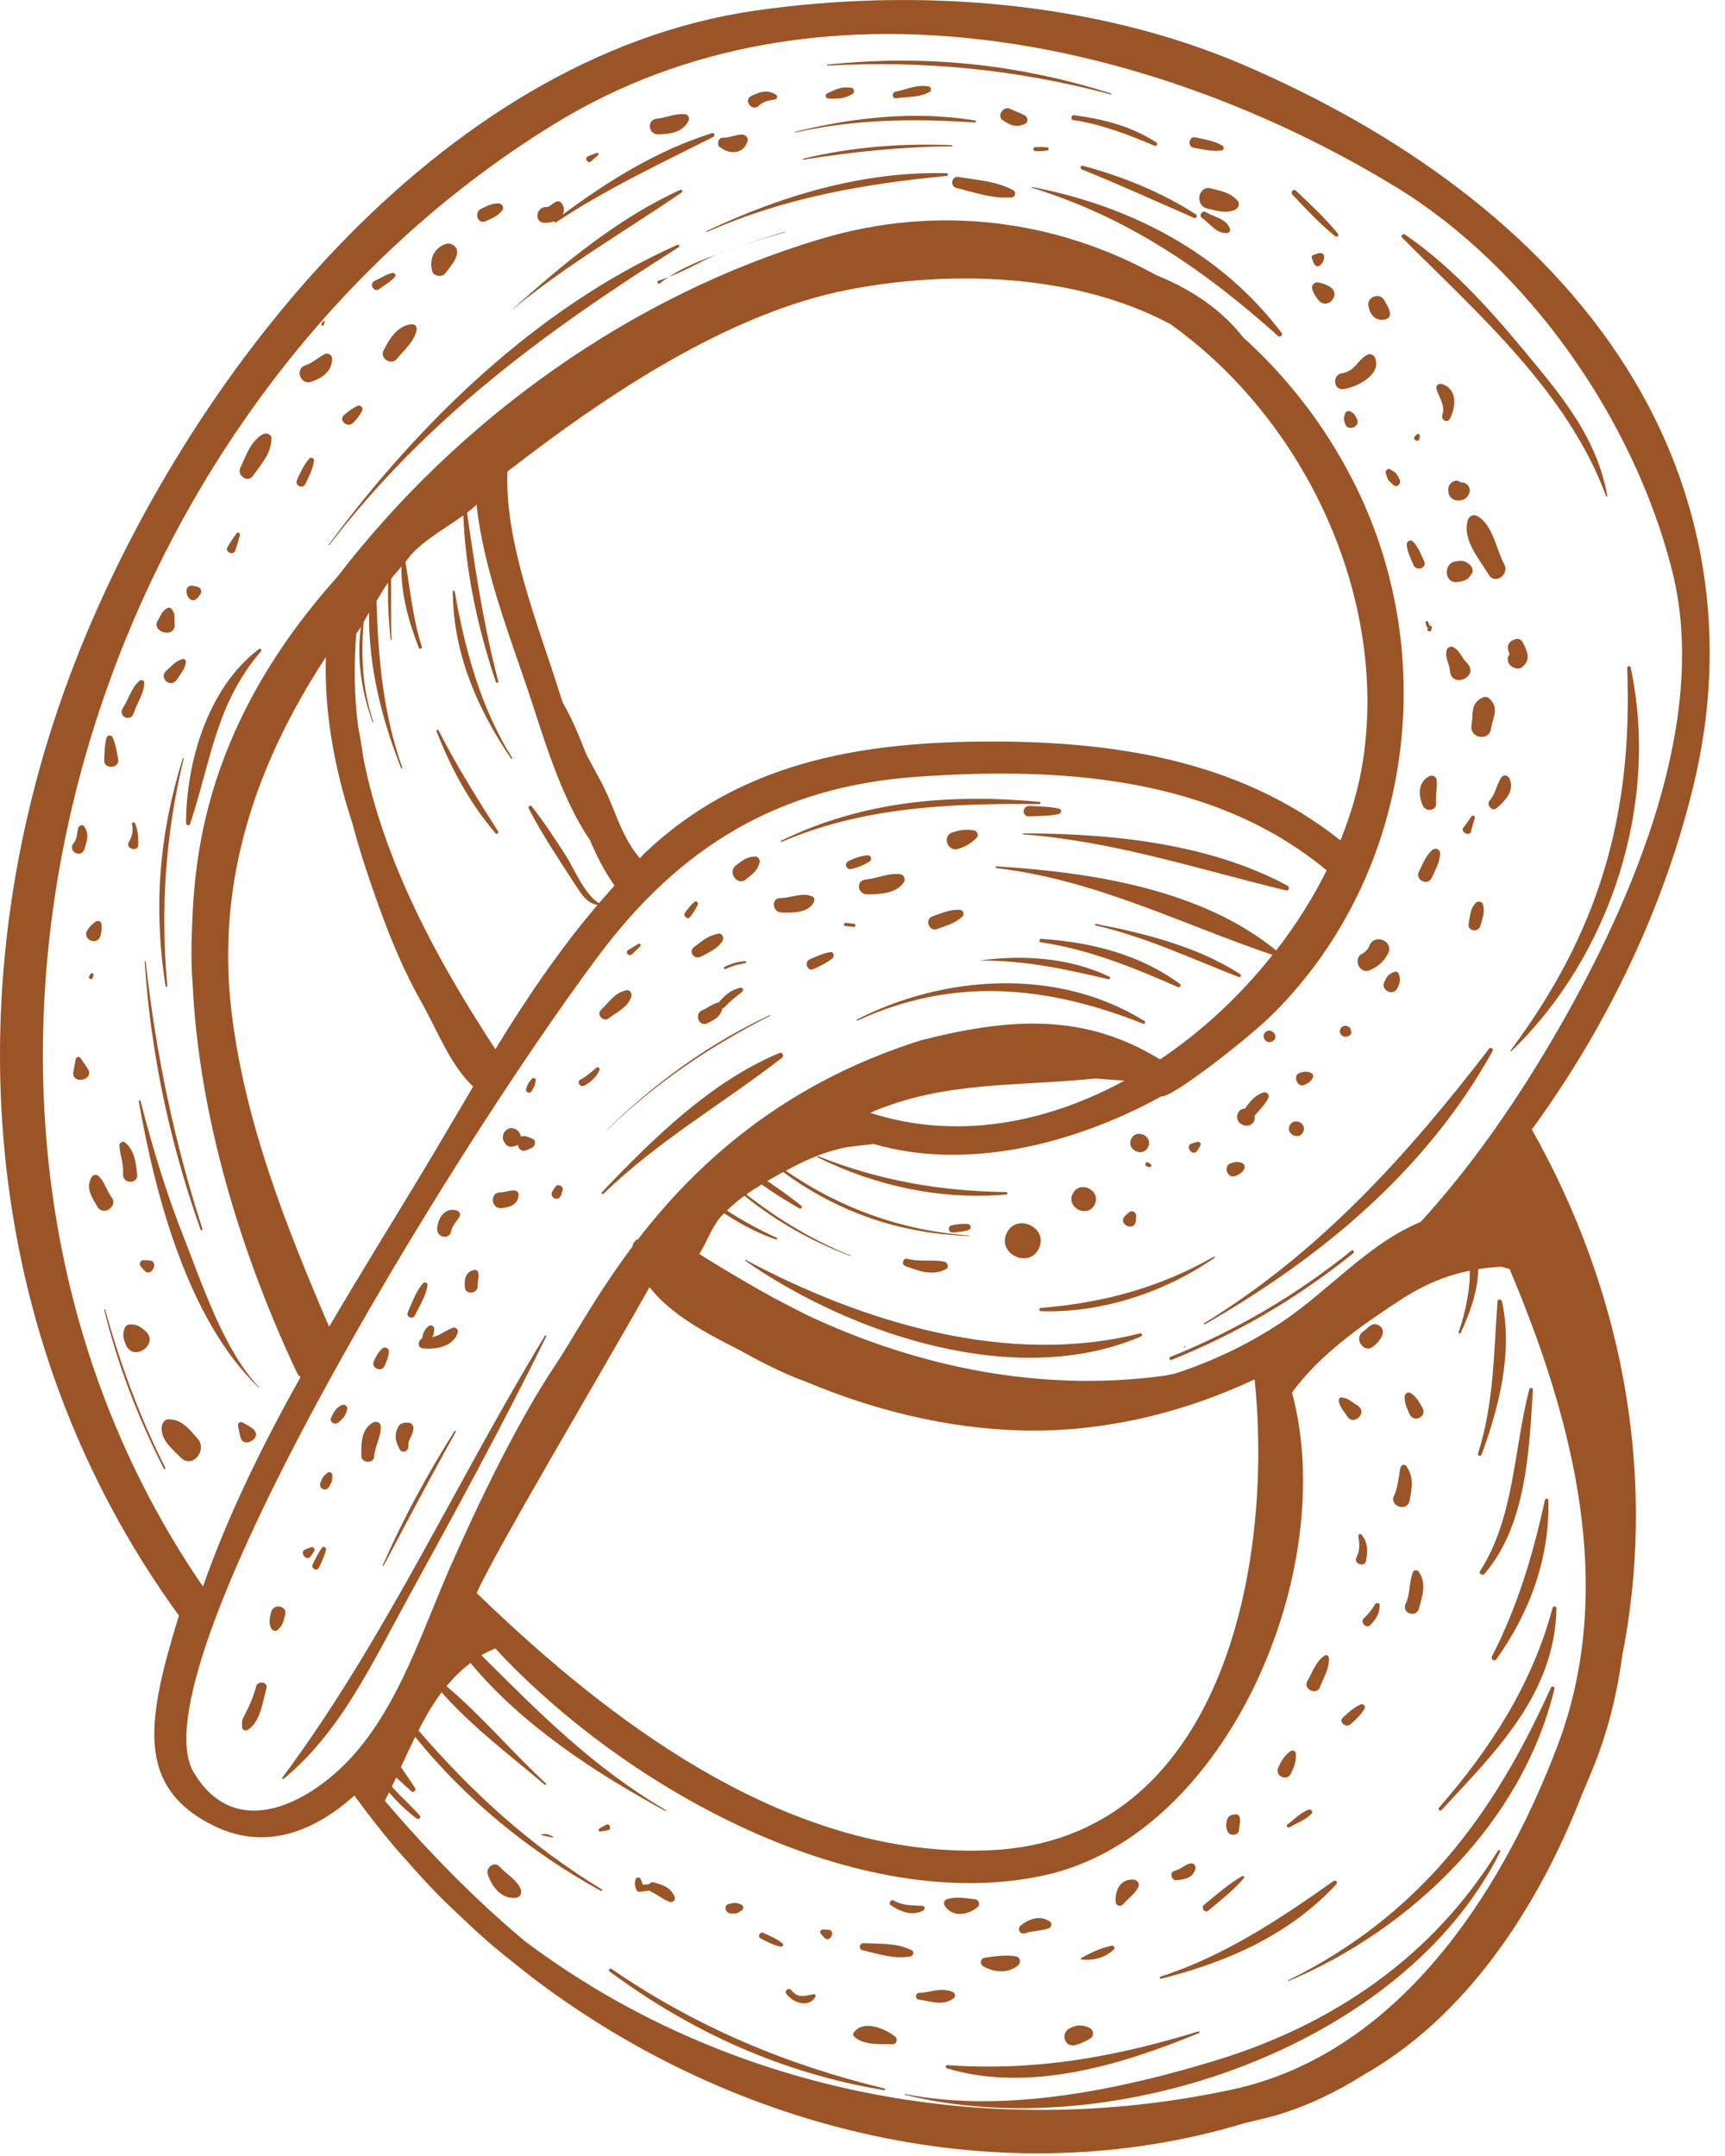 <?xml version="1.0" encoding="UTF-8"?> <svg xmlns="http://www.w3.org/2000/svg" width="64" height="80" viewBox="0 0 64 80" fill="none"> <path d="M31.803 37.824C31.777 37.838 31.791 37.881 31.818 37.868C35.38 36.224 38.856 36.572 42.41 37.985C42.478 38.012 42.517 37.922 42.458 37.885C39.261 35.893 35.063 36.166 31.803 37.824Z" fill="#9B5425"></path> <path d="M36.387 35.634C36.381 35.635 36.382 35.644 36.388 35.644C38.033 35.632 39.538 35.96 41.126 36.337C41.183 36.35 41.208 36.265 41.157 36.24C39.68 35.534 37.989 35.425 36.387 35.634Z" fill="#9B5425"></path> <path d="M16.797 21.953C16.82 24.244 17.696 26.282 18.966 28.154C18.983 28.179 19.02 28.154 19.004 28.128C17.834 26.257 17.247 24.104 16.871 21.947C16.863 21.9 16.797 21.905 16.797 21.953Z" fill="#9B5425"></path> <path d="M27.671 46.752C27.653 46.742 27.634 46.771 27.651 46.783C31.595 49.521 37.7 51.574 42.332 49.59C42.405 49.559 42.366 49.458 42.292 49.476C37.416 50.713 32.02 49.074 27.671 46.752Z" fill="#9B5425"></path> <path d="M45.041 46.629C42.999 47.788 40.947 48.337 38.616 48.533C38.536 48.54 38.551 48.651 38.626 48.653C40.881 48.725 43.222 47.948 45.067 46.667C45.092 46.649 45.066 46.614 45.041 46.629Z" fill="#9B5425"></path> <path d="M38.637 34.836C38.556 34.831 38.53 34.951 38.615 34.964C40.418 35.23 42.045 35.903 43.703 36.625C43.772 36.655 43.844 36.558 43.778 36.51C42.273 35.406 40.476 34.962 38.637 34.836Z" fill="#9B5425"></path> <path d="M40.653 34.282C40.618 34.275 40.608 34.328 40.643 34.336C42.522 34.772 44.177 35.562 45.958 36.252C46.031 36.28 46.073 36.184 46.009 36.143C44.442 35.131 42.468 34.629 40.653 34.282Z" fill="#9B5425"></path> <path d="M37.962 30.922C37.941 30.922 37.939 30.957 37.96 30.959C41.373 31.223 44.421 32.247 47.715 33.04C47.821 33.066 47.858 32.913 47.77 32.866C44.851 31.288 41.226 30.929 37.962 30.922Z" fill="#9B5425"></path> <path d="M20.22 49.561C16.92 54.984 14.27 60.864 10.475 65.961C10.455 65.988 10.488 66.033 10.518 66.008C12.626 64.279 13.8 61.73 15.091 59.38C16.872 56.136 18.635 52.904 20.27 49.585C20.286 49.552 20.238 49.531 20.22 49.561Z" fill="#9B5425"></path> <path d="M16.858 53.108C15.851 54.711 14.961 56.346 14.201 58.079C14.191 58.101 14.223 58.116 14.235 58.095C15.113 56.435 15.993 54.772 16.908 53.132C16.926 53.1 16.877 53.078 16.858 53.108Z" fill="#9B5425"></path> <path d="M28.921 39.071C26.376 40.128 24.2 42.273 22.328 44.242C22.291 44.281 22.353 44.333 22.391 44.296C24.431 42.316 26.791 40.972 29.013 39.25C29.1 39.183 29.034 39.024 28.921 39.071Z" fill="#9B5425"></path> <path d="M22.521 41.92C22.517 41.924 22.524 41.93 22.528 41.926C24.332 40.184 26.341 38.821 28.575 37.691C28.59 37.684 28.582 37.658 28.565 37.665C26.31 38.719 24.296 40.181 22.521 41.92Z" fill="#9B5425"></path> <path d="M55.574 68.672C53.175 72.581 49.489 75.112 45.138 76.444C41.6 77.527 37.272 78.439 33.578 77.7C33.561 77.697 33.556 77.724 33.574 77.728C41.247 79.631 52.035 75.973 55.658 68.712C55.685 68.657 55.604 68.623 55.574 68.672Z" fill="#9B5425"></path> <path d="M57.543 62.616C55.377 67.431 52.628 71.087 47.782 73.49C47.766 73.497 47.775 73.523 47.791 73.516C52.378 71.581 56.481 67.609 57.674 62.658C57.692 62.581 57.574 62.546 57.543 62.616Z" fill="#9B5425"></path> <path d="M57.6 59.668C56.852 62.489 55.294 64.893 53.388 67.077C53.332 67.14 53.429 67.223 53.486 67.162C55.508 64.976 57.689 62.846 57.746 59.674C57.748 59.585 57.62 59.593 57.6 59.668Z" fill="#9B5425"></path> <path d="M57.317 55.661C56.876 57.694 56.304 59.612 55.35 61.469C55.301 61.565 55.447 61.664 55.511 61.574C56.752 59.849 57.503 57.807 57.445 55.667C57.443 55.591 57.332 55.592 57.317 55.661Z" fill="#9B5425"></path> <path d="M56.737 51.555C56.161 53.775 56.184 56.329 54.912 58.296C54.852 58.39 55.004 58.482 55.074 58.401C56.622 56.604 56.735 53.848 56.873 51.579C56.879 51.491 56.76 51.468 56.737 51.555Z" fill="#9B5425"></path> <path d="M55.561 48.286C55.413 50.243 55.436 52.042 54.835 53.94C54.811 54.013 54.939 54.054 54.966 53.981C55.616 52.225 56.136 50.162 55.726 48.293C55.708 48.21 55.569 48.182 55.561 48.286Z" fill="#9B5425"></path> <path d="M43.932 49.958C43.919 49.985 43.961 50.005 43.974 49.978C43.987 49.951 43.945 49.931 43.932 49.958Z" fill="#9B5425"></path> <path d="M55.249 38.91C52.202 42.874 48.98 46.452 44.675 49.102C44.649 49.118 44.675 49.155 44.701 49.14C49.035 46.654 52.927 43.424 55.38 38.995C55.422 38.918 55.303 38.84 55.249 38.91Z" fill="#9B5425"></path> <path d="M16.195 27.131C16.739 28.52 17.41 29.773 18.379 30.914C18.428 30.972 18.521 30.912 18.478 30.846C17.704 29.627 16.925 28.393 16.273 27.103C16.25 27.057 16.175 27.08 16.195 27.131Z" fill="#9B5425"></path> <path d="M28.979 31.198C28.953 31.211 28.967 31.254 28.994 31.242C32.022 29.931 35.317 29.805 38.566 29.835C38.612 29.836 38.616 29.757 38.569 29.753C35.252 29.446 31.998 29.718 28.979 31.198Z" fill="#9B5425"></path> <path d="M26.222 8.571C26.201 8.582 26.213 8.616 26.235 8.606C29.082 7.339 32.045 6.823 35.125 6.528C35.192 6.522 35.18 6.428 35.116 6.426C32.026 6.349 28.986 7.258 26.222 8.571Z" fill="#9B5425"></path> <path d="M29.797 5.889C29.777 5.894 29.784 5.928 29.805 5.925C31.628 5.634 33.473 5.437 35.32 5.432C35.35 5.432 35.345 5.387 35.316 5.386C33.445 5.313 31.619 5.448 29.797 5.889Z" fill="#9B5425"></path> <path d="M29.509 4.889C29.492 4.893 29.502 4.919 29.518 4.915C31.746 4.416 33.902 4.396 36.17 4.544C36.217 4.547 36.231 4.479 36.183 4.471C33.965 4.106 31.678 4.349 29.509 4.889Z" fill="#9B5425"></path> <path d="M38.281 6.938C38.263 6.934 38.26 6.96 38.276 6.965C41.821 8.049 44.691 10.02 47.418 12.468C47.492 12.533 47.609 12.431 47.548 12.351C45.288 9.363 41.904 7.626 38.281 6.938Z" fill="#9B5425"></path> <path d="M40.17 6.151C40.095 6.131 40.056 6.253 40.128 6.282C41.538 6.85 42.91 7.478 44.302 8.086C44.392 8.125 44.443 8.002 44.365 7.952C43.101 7.135 41.621 6.535 40.17 6.151Z" fill="#9B5425"></path> <path d="M39.856 4.274C39.739 4.258 39.706 4.44 39.824 4.457C40.863 4.607 41.874 5.003 42.837 5.408C42.921 5.444 42.969 5.33 42.896 5.282C41.943 4.67 40.963 4.429 39.856 4.274Z" fill="#9B5425"></path> <path d="M5.149 40.863C5.755 44.325 6.962 48.963 9.596 51.485C9.604 51.493 9.616 51.479 9.608 51.471C8.302 50.101 7.507 47.659 6.818 45.913C6.165 44.262 5.655 42.567 5.212 40.849C5.203 40.814 5.142 40.827 5.149 40.863Z" fill="#9B5425"></path> <path d="M5.367 35.684C5.594 39.107 6.298 42.393 7.441 45.625C7.457 45.67 7.525 45.646 7.511 45.6C6.464 42.376 5.775 39.049 5.404 35.681C5.402 35.657 5.366 35.66 5.367 35.684Z" fill="#9B5425"></path> <path d="M6.779 28.147C5.904 30.938 5.685 33.704 6.144 36.591C6.15 36.632 6.212 36.627 6.208 36.585C5.946 33.761 6.141 30.909 6.815 28.153C6.821 28.13 6.786 28.125 6.779 28.147Z" fill="#9B5425"></path> <path d="M9.612 24.081C7.719 25.506 6.908 28.259 6.902 30.548C6.902 30.624 7.027 30.648 7.052 30.575C7.83 28.24 8.001 26.122 9.685 24.163C9.726 24.117 9.663 24.043 9.612 24.081Z" fill="#9B5425"></path> <path d="M22.691 73.059C22.629 73.015 22.55 73.103 22.613 73.15C25.664 75.413 29.049 76.933 32.802 77.558C32.844 77.564 32.854 77.504 32.813 77.494C29.154 76.611 25.796 75.195 22.691 73.059Z" fill="#9B5425"></path> <path d="M35.154 76.629C35.076 76.624 35.059 76.725 35.134 76.748C38.2 77.671 41.64 76.607 44.485 75.438C44.523 75.422 44.503 75.365 44.463 75.377C41.327 76.336 38.43 76.855 35.154 76.629Z" fill="#9B5425"></path> <path d="M49.48 69.795C47.475 71.212 45.413 72.586 43.055 73.344C43.003 73.36 43.032 73.435 43.083 73.422C45.537 72.8 47.832 71.803 49.584 69.911C49.645 69.846 49.552 69.744 49.48 69.795Z" fill="#9B5425"></path> <path d="M50.141 46.404C48.1 48.052 45.858 49.369 43.424 50.349C43.353 50.378 43.393 50.49 43.464 50.461C45.908 49.477 48.157 48.157 50.208 46.501C50.267 46.453 50.2 46.355 50.141 46.404Z" fill="#9B5425"></path> <path d="M60.372 24.787C60.583 30.256 59.325 34.586 56.043 38.98C56.029 38.999 56.055 39.021 56.072 39.005C59.767 35.447 61.578 29.794 60.501 24.775C60.484 24.696 60.369 24.701 60.372 24.787Z" fill="#9B5425"></path> <path d="M52.026 8.823C54.845 11.649 58.178 14.568 59.589 18.412C59.597 18.436 59.638 18.429 59.633 18.402C59.305 16.535 58.272 15.112 57.087 13.666C55.614 11.869 54.057 10.024 52.129 8.704C52.046 8.647 51.954 8.75 52.026 8.823Z" fill="#9B5425"></path> <path d="M25.136 9.082C19.926 11.408 15.551 15.673 12.194 20.21C12.184 20.224 12.204 20.242 12.215 20.228C15.827 15.526 20.224 12.304 25.182 9.172C25.23 9.142 25.189 9.059 25.136 9.082Z" fill="#9B5425"></path> <path d="M25.242 7.044C22.944 8.086 20.902 9.783 19.036 11.456C19.033 11.459 19.039 11.466 19.042 11.462C21.017 9.831 23.187 8.58 25.292 7.142C25.343 7.108 25.301 7.017 25.242 7.044Z" fill="#9B5425"></path> <path d="M26.412 4.942C24.386 5.578 22.567 6.707 20.873 7.969C20.938 7.855 20.945 7.712 20.846 7.547C20.791 7.457 20.677 7.457 20.595 7.5C20.512 7.544 20.376 7.69 20.278 7.682C19.904 7.654 19.793 8.229 20.176 8.266C20.305 8.279 20.445 8.255 20.57 8.207C20.558 8.24 20.583 8.279 20.62 8.255C22.475 7.02 24.478 6.083 26.462 5.081C26.545 5.039 26.505 4.912 26.412 4.942Z" fill="#9B5425"></path> <path d="M29.126 8.602C28.539 8.756 27.969 8.962 27.398 9.165C27.97 8.964 28.545 8.771 29.132 8.62C29.143 8.616 29.137 8.599 29.126 8.602Z" fill="#9B5425"></path> <path d="M26.964 9.301C26.931 9.313 26.893 9.327 26.859 9.339C27.035 9.271 27.219 9.227 27.396 9.164C27.254 9.214 27.105 9.247 26.964 9.301Z" fill="#9B5425"></path> <path d="M24.82 10.277C25.439 10.037 26.042 9.675 26.648 9.422C26.034 9.649 25.358 9.911 24.82 10.277Z" fill="#9B5425"></path> <path d="M24.494 10.509C24.59 10.422 24.71 10.35 24.822 10.273C24.691 10.325 24.561 10.378 24.429 10.414C24.345 10.438 24.414 10.582 24.494 10.509Z" fill="#9B5425"></path> <path d="M26.725 9.388C26.7 9.398 26.674 9.412 26.648 9.422C26.719 9.396 26.791 9.369 26.859 9.344C26.816 9.361 26.769 9.37 26.725 9.388Z" fill="#9B5425"></path> <path d="M30.365 42.908C30.337 42.897 30.318 42.937 30.345 42.95C32.51 44.018 34.924 44.533 37.338 44.324C37.398 44.318 37.388 44.233 37.329 44.232C34.889 44.199 32.641 43.812 30.365 42.908Z" fill="#9B5425"></path> <path d="M3.868 48.611C4.368 50.654 5.128 52.617 6.075 54.493C6.094 54.531 6.155 54.509 6.136 54.471C5.186 52.589 4.463 50.629 3.903 48.598C3.896 48.575 3.862 48.588 3.868 48.611Z" fill="#9B5425"></path> <path d="M30.7 2.399C30.676 2.402 30.679 2.437 30.703 2.436C34.254 2.231 37.782 2.583 41.217 3.505C41.241 3.512 41.246 3.476 41.224 3.469C37.765 2.373 34.307 2.015 30.7 2.399Z" fill="#9B5425"></path> <path d="M39.797 44.299C39.547 44.827 40.367 45.215 40.617 44.686C40.866 44.159 40.047 43.77 39.797 44.299Z" fill="#9B5425"></path> <path d="M41.898 44.975C41.855 45.013 41.812 45.051 41.769 45.089C41.398 45.416 42.128 45.761 42.145 45.266C42.147 45.209 42.149 45.152 42.151 45.095C42.155 44.979 41.985 44.899 41.898 44.975Z" fill="#9B5425"></path> <path d="M42.55 43.279C42.581 43.288 42.611 43.298 42.642 43.308C42.702 43.326 42.748 43.229 42.695 43.195C42.669 43.177 42.642 43.16 42.615 43.142C42.508 43.072 42.427 43.241 42.55 43.279Z" fill="#9B5425"></path> <path d="M44.423 42.371C44.355 42.389 44.288 42.409 44.221 42.428C43.93 42.511 44.259 42.982 44.439 42.669C44.472 42.612 44.505 42.554 44.538 42.497C44.581 42.422 44.493 42.351 44.423 42.371Z" fill="#9B5425"></path> <path d="M46.873 40.538C46.564 40.635 46.371 40.873 46.193 41.134C46.09 41.14 45.99 41.179 45.933 41.301C45.749 41.689 46.352 41.974 46.535 41.586C46.567 41.519 46.55 41.463 46.541 41.405C46.726 41.191 46.928 40.997 47.057 40.741C47.117 40.622 46.992 40.501 46.873 40.538Z" fill="#9B5425"></path> <path d="M41.969 42.263C41.779 42.667 42.406 42.964 42.597 42.56C42.788 42.156 42.16 41.858 41.969 42.263Z" fill="#9B5425"></path> <path d="M45.669 43.163C45.36 43.258 45.54 43.758 45.837 43.634C45.99 43.57 46.043 43.544 46.142 43.412C46.221 43.308 46.172 43.169 46.044 43.139C45.884 43.101 45.827 43.114 45.669 43.163Z" fill="#9B5425"></path> <path d="M47.849 41.764C47.696 42.087 48.198 42.325 48.351 42.001C48.504 41.678 48.002 41.44 47.849 41.764Z" fill="#9B5425"></path> <path d="M48.242 39.801C47.939 39.876 48.123 40.388 48.404 40.254C48.562 40.178 48.623 40.142 48.707 39.99C48.741 39.93 48.707 39.837 48.643 39.812C48.477 39.746 48.416 39.758 48.242 39.801Z" fill="#9B5425"></path> <path d="M49.732 38.178C49.641 38.369 49.865 38.548 50.038 38.439C50.052 38.43 50.066 38.422 50.08 38.413C50.116 38.39 50.139 38.341 50.134 38.299C50.132 38.282 50.13 38.266 50.127 38.249C50.102 38.048 49.822 37.987 49.732 38.178Z" fill="#9B5425"></path> <path d="M46.974 38.278C46.721 38.452 47.026 38.825 47.262 38.6C47.439 38.431 47.176 38.14 46.974 38.278Z" fill="#9B5425"></path> <path d="M37.349 45.758C36.985 46.528 38.182 47.095 38.546 46.323C38.91 45.553 37.714 44.987 37.349 45.758Z" fill="#9B5425"></path> <path d="M33.661 46.708C33.511 46.666 33.431 46.915 33.577 46.971C34.089 47.164 34.586 47.357 35.1 47.092C35.226 47.028 35.158 46.839 35.04 46.816C34.58 46.723 34.123 46.836 33.661 46.708Z" fill="#9B5425"></path> <path d="M35.321 45.462C35.152 45.489 35.169 45.74 35.344 45.729C35.564 45.715 35.735 45.706 35.942 45.637C36.043 45.602 36.036 45.434 35.923 45.422C35.707 45.4 35.538 45.428 35.321 45.462Z" fill="#9B5425"></path> <path d="M51.724 36.063C51.501 36.162 51.467 36.211 51.36 36.437C51.212 36.749 51.697 36.979 51.845 36.666C51.949 36.447 51.965 36.374 51.902 36.147C51.883 36.079 51.789 36.035 51.724 36.063Z" fill="#9B5425"></path> <path d="M50.822 35.055C50.766 35.215 50.662 35.332 50.509 35.406C50.19 35.608 50.46 36.16 50.814 36.003C51.137 35.86 51.337 35.691 51.5 35.375C51.72 34.945 51.042 34.626 50.822 35.055Z" fill="#9B5425"></path> <path d="M53.13 31.547C52.889 31.77 52.785 32.057 52.641 32.35C52.492 32.655 52.977 32.884 53.118 32.575C53.256 32.274 53.409 32.019 53.428 31.688C53.438 31.514 53.258 31.429 53.13 31.547Z" fill="#9B5425"></path> <path d="M54.589 30.292C54.531 30.377 54.359 30.641 54.315 30.683C54.119 30.869 54.57 31.084 54.589 30.813C54.594 30.752 54.689 30.451 54.718 30.352C54.738 30.284 54.629 30.232 54.589 30.292Z" fill="#9B5425"></path> <path d="M53.012 28.809C52.609 29.038 52.614 29.508 52.789 29.894C52.902 30.145 53.313 30.089 53.281 29.786C53.252 29.501 53.333 29.229 53.301 28.946C53.284 28.8 53.133 28.741 53.012 28.809Z" fill="#9B5425"></path> <path d="M55.024 25.874C54.54 26.094 54.671 26.464 54.595 26.926C54.52 27.39 55.24 27.518 55.316 27.052C55.389 26.6 55.639 26.272 55.252 25.916C55.196 25.865 55.095 25.842 55.024 25.874Z" fill="#9B5425"></path> <path d="M53.668 24.144C53.614 24.456 53.769 24.593 53.798 24.907C53.86 25.568 54.927 25.108 54.416 24.59C54.211 24.383 54.188 24.168 53.922 24.012C53.819 23.952 53.686 24.037 53.668 24.144Z" fill="#9B5425"></path> <path d="M53.013 23.264C53.031 23.25 53.053 23.234 53.041 23.207L52.985 23.079C52.959 23.019 52.871 23.05 52.889 23.113C52.902 23.158 52.914 23.203 52.927 23.248C52.938 23.284 52.971 23.289 52.999 23.281C52.991 23.291 52.983 23.301 52.975 23.311C52.898 23.406 53.079 23.493 53.104 23.372C53.111 23.341 53.117 23.31 53.123 23.279C53.134 23.23 53.066 23.198 53.035 23.237C53.028 23.246 53.02 23.255 53.013 23.264Z" fill="#9B5425"></path> <path d="M54.01 20.83C53.524 20.902 53.587 21.668 54.078 21.596C54.352 21.555 54.48 21.516 54.614 21.263C54.666 21.165 54.626 21.051 54.553 20.978C54.376 20.8 54.252 20.794 54.01 20.83Z" fill="#9B5425"></path> <path d="M54.455 19.311C54.245 20.029 54.892 20.752 55.234 21.324C55.466 21.713 56.018 21.317 55.807 20.932C55.505 20.38 55.409 19.537 54.85 19.17C54.688 19.064 54.511 19.122 54.455 19.311Z" fill="#9B5425"></path> <path d="M52.555 16.125C52.534 16.148 52.513 16.172 52.492 16.196C52.384 16.318 52.636 16.438 52.661 16.276C52.666 16.244 52.671 16.213 52.676 16.182C52.687 16.114 52.6 16.073 52.555 16.125Z" fill="#9B5425"></path> <path d="M53.297 14.441C53.398 14.759 53.627 15.048 53.513 15.399C53.452 15.585 53.705 15.72 53.797 15.533C54.017 15.09 54.081 14.443 53.506 14.252C53.383 14.211 53.255 14.306 53.297 14.441Z" fill="#9B5425"></path> <path d="M51.415 17.564C51.494 17.822 51.492 17.811 51.694 17.993C51.838 18.122 52.002 17.932 51.927 17.785C51.803 17.541 51.803 17.555 51.579 17.415C51.484 17.355 51.387 17.474 51.415 17.564Z" fill="#9B5425"></path> <path d="M50.75 13.156C50.359 13.34 50.286 13.778 49.793 13.848C49.417 13.902 49.468 14.497 49.845 14.439C50.343 14.362 51.265 13.912 51.017 13.281C50.978 13.184 50.855 13.107 50.75 13.156Z" fill="#9B5425"></path> <path d="M54.196 17.901C54.118 17.85 54.043 17.809 53.935 17.858C53.808 17.916 53.726 18.026 53.735 18.169L53.741 18.264C53.753 18.453 53.929 18.58 54.109 18.572C54.276 18.566 54.369 18.526 54.465 18.388C54.639 18.137 54.43 17.875 54.196 17.901Z" fill="#9B5425"></path> <path d="M48.904 10.48C48.762 10.451 48.636 10.603 48.688 10.738C48.761 10.927 48.779 10.96 48.906 11.123C49.245 11.556 49.805 10.895 49.324 10.633C49.142 10.535 49.102 10.521 48.904 10.48Z" fill="#9B5425"></path> <path d="M48.851 9.418C48.807 9.433 48.763 9.449 48.719 9.464C48.677 9.479 48.653 9.529 48.669 9.571C48.685 9.614 48.701 9.658 48.717 9.702C48.932 10.294 49.446 9.208 48.851 9.418Z" fill="#9B5425"></path> <path d="M44.923 6.99C44.455 6.867 44.315 7.628 44.793 7.738C45.161 7.822 45.458 7.929 45.816 7.786C45.933 7.739 46.018 7.569 45.922 7.458C45.646 7.14 45.326 7.096 44.923 6.99Z" fill="#9B5425"></path> <path d="M44.73 7.867C44.605 7.794 44.469 8 44.59 8.083C44.918 8.31 45.114 8.67 45.53 8.647C45.606 8.643 45.661 8.557 45.633 8.486C45.48 8.099 45.072 8.071 44.73 7.867Z" fill="#9B5425"></path> <path d="M26.647 34.644C26.273 34.715 26.062 34.906 25.754 35.139C25.526 35.313 25.756 35.626 26 35.498C26.315 35.333 26.587 35.223 26.796 34.934C26.876 34.823 26.812 34.612 26.647 34.644Z" fill="#9B5425"></path> <path d="M25.766 33.463C25.626 33.584 25.532 33.708 25.421 33.857C25.324 33.986 25.517 34.15 25.61 34.02C25.72 33.867 25.815 33.739 25.889 33.568C25.918 33.498 25.833 33.406 25.766 33.463Z" fill="#9B5425"></path> <path d="M28.947 33.325C28.598 33.328 28.654 33.852 28.994 33.861C29.41 33.87 30.013 33.886 30.205 33.449C30.235 33.382 30.209 33.295 30.139 33.264C29.763 33.098 29.351 33.322 28.947 33.325Z" fill="#9B5425"></path> <path d="M27.308 32.107C26.977 32.355 27.355 32.892 27.669 32.634C27.912 32.434 28.078 32.334 28.174 32.039C28.215 31.911 28.144 31.772 27.995 31.782C27.688 31.802 27.558 31.92 27.308 32.107Z" fill="#9B5425"></path> <path d="M30.804 35.33C30.532 35.372 30.301 35.486 30.049 35.594C29.816 35.694 29.959 36.069 30.18 35.96C30.429 35.837 30.675 35.738 30.885 35.557C30.97 35.484 30.94 35.309 30.804 35.33Z" fill="#9B5425"></path> <path d="M33.4 32.44C32.968 32.38 32.541 32.596 32.108 32.638C31.752 32.673 31.81 33.18 32.156 33.182C32.62 33.185 33.214 33.165 33.517 32.766C33.604 32.651 33.559 32.462 33.4 32.44Z" fill="#9B5425"></path> <path d="M32.185 31.735C31.919 31.763 31.731 31.831 31.486 31.947C31.302 32.034 31.395 32.292 31.592 32.243C31.855 32.177 32.044 32.11 32.267 31.963C32.371 31.894 32.309 31.722 32.185 31.735Z" fill="#9B5425"></path> <path d="M34.598 34.001C34.294 34.108 34.464 34.583 34.766 34.472C35.114 34.345 35.444 34.258 35.714 34.003C35.793 33.929 35.735 33.768 35.627 33.761C35.257 33.736 34.947 33.879 34.598 34.001Z" fill="#9B5425"></path> <path d="M35.335 30.887C34.938 31.017 35.157 31.626 35.554 31.498C35.835 31.406 36.029 31.295 36.234 31.085C36.325 30.993 36.256 30.833 36.137 30.813C35.841 30.762 35.619 30.795 35.335 30.887Z" fill="#9B5425"></path> <path d="M38.199 29.907C37.92 29.892 37.901 30.303 38.184 30.292C38.55 30.277 38.919 30.282 39.279 30.206C39.388 30.183 39.407 30.03 39.287 30.004C38.931 29.924 38.563 29.925 38.199 29.907Z" fill="#9B5425"></path> <path d="M23.244 36.745C22.808 36.83 22.608 37.177 22.295 37.477C22.121 37.644 22.387 37.939 22.576 37.791C22.895 37.544 23.281 37.389 23.419 36.995C23.457 36.884 23.389 36.717 23.244 36.745Z" fill="#9B5425"></path> <path d="M27.461 36.651C27.119 36.735 26.907 36.918 26.676 37.178C26.668 37.188 26.672 37.198 26.667 37.209C26.653 37.209 26.643 37.197 26.628 37.201C26.412 37.262 26.263 37.398 26.054 37.486C25.747 37.616 25.926 38.11 26.229 37.974C26.511 37.848 26.741 37.712 26.803 37.409C26.835 37.406 26.867 37.397 26.894 37.365C27.083 37.145 27.312 36.98 27.536 36.799C27.611 36.737 27.553 36.629 27.461 36.651Z" fill="#9B5425"></path> <path d="M23.684 35.023C23.558 35.1 23.432 35.176 23.305 35.252C23.18 35.328 23.33 35.522 23.446 35.409C23.55 35.308 23.654 35.207 23.757 35.106C23.804 35.06 23.735 34.993 23.684 35.023Z" fill="#9B5425"></path> <path d="M19.73 40.028C19.581 40.217 19.61 40.164 19.524 40.392C19.474 40.526 19.653 40.611 19.725 40.487C19.848 40.276 19.825 40.332 19.876 40.097C19.893 40.017 19.781 39.965 19.73 40.028Z" fill="#9B5425"></path> <path d="M22.132 39.617C21.938 39.778 21.756 39.943 21.531 40.061C21.38 40.14 21.533 40.373 21.683 40.282C21.939 40.129 22.119 39.983 22.241 39.709C22.269 39.647 22.192 39.568 22.132 39.617Z" fill="#9B5425"></path> <path d="M19.33 42.179C19.298 42.016 19.16 41.858 18.968 41.859C18.865 41.86 18.804 41.904 18.738 41.977C18.64 42.085 18.627 42.275 18.716 42.394L18.756 42.448C18.827 42.544 18.93 42.567 19.041 42.54C19.065 42.534 19.089 42.529 19.113 42.523C19.152 42.514 19.182 42.497 19.209 42.479C19.238 42.628 19.351 42.756 19.538 42.674C19.602 42.646 19.666 42.619 19.731 42.591C19.864 42.532 19.909 42.31 19.747 42.249C19.686 42.226 19.624 42.202 19.562 42.179C19.46 42.141 19.388 42.152 19.33 42.179Z" fill="#9B5425"></path> <path d="M18.542 44.247C18.171 44.25 18.214 44.856 18.593 44.828C18.933 44.803 19.232 44.687 19.243 44.317C19.245 44.252 19.176 44.182 19.114 44.176C18.905 44.152 18.753 44.245 18.542 44.247Z" fill="#9B5425"></path> <path d="M20.609 44.03C20.574 44.084 20.539 44.137 20.504 44.191C20.342 44.436 20.73 44.622 20.819 44.339C20.837 44.278 20.856 44.217 20.876 44.156C20.919 44.015 20.69 43.907 20.609 44.03Z" fill="#9B5425"></path> <path d="M15.693 47.618C15.425 47.928 15.298 48.32 15.131 48.692C15.056 48.861 15.308 48.98 15.39 48.815C15.571 48.45 15.794 48.102 15.863 47.699C15.879 47.604 15.756 47.546 15.693 47.618Z" fill="#9B5425"></path> <path d="M17.574 47.124C17.26 47.222 17.23 47.439 17.245 47.753C17.26 48.064 17.73 48.018 17.725 47.711C17.721 47.443 17.778 47.457 17.746 47.235C17.734 47.15 17.656 47.098 17.574 47.124Z" fill="#9B5425"></path> <path d="M16.22 45.59C16.196 45.921 16.68 46.023 16.74 45.681C16.776 45.476 16.952 45.315 17.051 45.138C17.105 45.04 17.027 44.933 16.932 44.91C16.494 44.798 16.248 45.198 16.22 45.59Z" fill="#9B5425"></path> <path d="M16.796 49.269C16.51 49.38 16.317 49.559 16.04 49.616C16.082 49.532 16.109 49.442 16.113 49.303C16.115 49.208 15.976 49.141 15.903 49.205C15.732 49.353 15.685 49.488 15.661 49.663C15.5 49.739 15.476 50.008 15.695 50.033C16.172 50.087 16.847 49.957 16.986 49.429C17.014 49.323 16.891 49.232 16.796 49.269Z" fill="#9B5425"></path> <path d="M15.093 52.79C14.956 52.782 14.828 52.829 14.766 52.959C14.616 53.273 14.677 53.489 14.832 53.786C14.915 53.947 15.172 53.836 15.152 53.671C15.121 53.4 15.358 53.239 15.335 52.961C15.329 52.887 15.262 52.8 15.182 52.795C15.152 52.793 15.123 52.791 15.093 52.79Z" fill="#9B5425"></path> <path d="M13.837 52.785C13.388 53.045 13.406 53.558 13.406 54.025C13.407 54.294 13.864 54.318 13.883 54.045C13.912 53.647 14.14 53.323 14.126 52.922C14.12 52.773 13.949 52.72 13.837 52.785Z" fill="#9B5425"></path> <path d="M14.195 50.028C14.028 50.175 13.97 50.3 13.871 50.503C13.748 50.755 14.148 50.944 14.264 50.689C14.358 50.484 14.418 50.356 14.426 50.137C14.43 50.031 14.274 49.957 14.195 50.028Z" fill="#9B5425"></path> <path d="M12.658 52.145C12.455 52.259 12.392 52.383 12.289 52.596C12.201 52.777 12.435 52.896 12.566 52.776C12.746 52.609 12.83 52.519 12.881 52.288C12.91 52.157 12.759 52.089 12.658 52.145Z" fill="#9B5425"></path> <path d="M12.15 54.646C11.979 54.798 11.969 54.801 11.888 55.024C11.811 55.237 12.09 55.369 12.206 55.174C12.328 54.97 12.324 54.961 12.332 54.732C12.334 54.649 12.213 54.592 12.15 54.646Z" fill="#9B5425"></path> <path d="M11.544 57.413L11.347 57.484C11.065 57.585 11.385 57.965 11.529 57.749C11.57 57.689 11.61 57.629 11.651 57.568C11.701 57.492 11.644 57.377 11.544 57.413Z" fill="#9B5425"></path> <path d="M11.945 57.429C11.8 57.631 11.706 57.83 11.599 58.056C11.528 58.207 11.762 58.318 11.834 58.167C11.941 57.94 12.034 57.742 12.098 57.501C12.12 57.419 11.995 57.36 11.945 57.429Z" fill="#9B5425"></path> <path d="M10.061 59.816C10.004 60.054 9.963 60.183 10.052 60.406C10.086 60.492 10.214 60.557 10.296 60.485C10.495 60.307 10.516 60.178 10.581 59.907C10.66 59.577 10.14 59.486 10.061 59.816Z" fill="#9B5425"></path> <path d="M9.502 62.581C9.406 62.942 9.276 63.251 9.106 63.581C8.978 63.831 8.966 63.823 8.982 64.096C8.988 64.198 9.104 64.239 9.184 64.191C9.659 63.909 9.746 63.147 9.885 62.647C9.952 62.407 9.566 62.339 9.502 62.581Z" fill="#9B5425"></path> <path d="M16.433 9.094C16.055 9.293 15.939 9.648 16.029 10.046C16.075 10.253 16.405 10.307 16.524 10.138C16.691 9.902 17.185 9.392 16.846 9.117C16.717 9.013 16.571 9.021 16.433 9.094Z" fill="#9B5425"></path> <path d="M18.491 7.547C18.229 7.55 18.089 7.632 17.85 7.747C17.57 7.883 17.726 8.342 18.016 8.209C18.277 8.089 18.446 8.03 18.628 7.814C18.724 7.7 18.628 7.545 18.491 7.547Z" fill="#9B5425"></path> <path d="M22.148 5.674C22.038 5.712 21.929 5.753 21.821 5.796C21.661 5.859 21.805 6.093 21.921 5.993C22.02 5.907 22.102 5.836 22.198 5.748C22.234 5.715 22.188 5.66 22.148 5.674Z" fill="#9B5425"></path> <path d="M24.366 4.404C23.989 4.443 24.045 4.992 24.417 4.985C24.863 4.978 25.337 4.911 25.549 4.477C25.595 4.384 25.535 4.254 25.427 4.241C25.059 4.199 24.731 4.367 24.366 4.404Z" fill="#9B5425"></path> <path d="M27.518 4.992C27.276 5.001 27.064 5.115 26.819 5.109C26.646 5.105 26.579 5.358 26.706 5.458C27.076 5.749 27.592 5.725 27.737 5.23C27.776 5.096 27.636 4.988 27.518 4.992Z" fill="#9B5425"></path> <path d="M27.855 3.574C27.581 3.716 27.901 4.172 28.161 3.916C28.318 3.76 28.539 3.726 28.747 3.69C28.844 3.674 28.864 3.556 28.78 3.506C28.451 3.312 28.172 3.409 27.855 3.574Z" fill="#9B5425"></path> <path d="M30.697 3.461C30.591 3.511 30.623 3.657 30.741 3.658C31.089 3.664 31.339 3.671 31.633 3.482C31.724 3.424 31.69 3.272 31.583 3.256C31.228 3.203 31.02 3.309 30.697 3.461Z" fill="#9B5425"></path> <path d="M33.233 3.399C33.077 3.428 33.094 3.674 33.255 3.648C33.695 3.577 34.098 3.632 34.494 3.407C34.581 3.358 34.54 3.222 34.45 3.206C34 3.128 33.678 3.315 33.233 3.399Z" fill="#9B5425"></path> <path d="M37.48 4.04C37.231 3.915 36.961 4.304 37.206 4.463C37.49 4.648 37.68 4.741 38.006 4.609C38.153 4.549 38.155 4.359 38.022 4.284C37.83 4.176 37.688 4.144 37.48 4.04Z" fill="#9B5425"></path> <path d="M38.405 5.46C38.309 5.464 38.324 5.608 38.418 5.608C38.566 5.615 38.713 5.606 38.858 5.58C38.918 5.572 38.928 5.475 38.863 5.469C38.61 5.449 38.66 5.45 38.405 5.46Z" fill="#9B5425"></path> <path d="M44.354 5.099C44.11 5.046 44.04 5.436 44.287 5.482C44.634 5.546 44.963 5.625 45.315 5.584C45.414 5.572 45.431 5.446 45.348 5.399C45.034 5.224 44.704 5.174 44.354 5.099Z" fill="#9B5425"></path> <path d="M47.95 7.221C48.458 7.76 48.964 8.299 49.538 8.768C49.597 8.815 49.693 8.739 49.641 8.675C49.166 8.096 48.623 7.586 48.078 7.074C47.985 6.987 47.867 7.132 47.95 7.221Z" fill="#9B5425"></path> <path d="M36.538 72.643C36.367 72.667 36.34 72.876 36.481 72.96C36.87 73.191 37.412 73.237 37.768 72.929C37.887 72.826 37.865 72.628 37.695 72.594C37.336 72.521 36.9 72.592 36.538 72.643Z" fill="#9B5425"></path> <path d="M37.872 71.442C37.725 71.556 37.838 71.8 38.023 71.737C38.314 71.637 38.621 71.653 38.908 71.552C39.003 71.519 39.051 71.364 38.955 71.3C38.585 71.059 38.205 71.187 37.872 71.442Z" fill="#9B5425"></path> <path d="M41.232 72.198C40.829 72.287 40.475 72.451 40.119 72.653C40.096 72.666 40.104 72.709 40.132 72.711C40.581 72.749 40.966 72.653 41.311 72.353C41.389 72.286 41.331 72.176 41.232 72.198Z" fill="#9B5425"></path> <path d="M41.394 70.58C41.403 70.712 41.577 70.764 41.662 70.666C41.86 70.438 42.093 70.293 42.232 70.019C42.306 69.875 42.178 69.747 42.04 69.743C41.557 69.726 41.364 70.15 41.394 70.58Z" fill="#9B5425"></path> <path d="M44.145 69.148C43.928 69.211 43.804 69.361 43.578 69.417C43.379 69.467 43.454 69.791 43.655 69.767C43.971 69.729 44.236 69.69 44.346 69.37C44.392 69.237 44.288 69.107 44.145 69.148Z" fill="#9B5425"></path> <path d="M46.081 69.617C45.569 69.914 45.134 70.302 44.676 70.677C44.543 70.786 44.696 71.009 44.828 70.898C45.288 70.51 45.757 70.149 46.149 69.692C46.188 69.646 46.13 69.588 46.081 69.617Z" fill="#9B5425"></path> <path d="M45.838 67.322C45.807 67.327 45.776 67.331 45.745 67.336C45.628 67.354 45.55 67.428 45.521 67.542C45.477 67.718 45.484 67.769 45.54 67.941C45.605 68.141 45.953 68.13 45.968 67.903C45.979 67.743 46.025 67.616 45.999 67.456C45.986 67.381 45.922 67.309 45.838 67.322Z" fill="#9B5425"></path> <path d="M48.552 67.147C48.224 67.277 48.056 67.484 47.77 67.696C47.702 67.746 47.772 67.844 47.843 67.803C48.144 67.628 48.413 67.547 48.659 67.302C48.728 67.232 48.64 67.112 48.552 67.147Z" fill="#9B5425"></path> <path d="M47.883 64.975C47.648 65.15 47.549 65.318 47.424 65.592C47.286 65.896 47.746 66.114 47.893 65.814C48.026 65.543 48.092 65.359 48.078 65.067C48.074 64.975 47.957 64.92 47.883 64.975Z" fill="#9B5425"></path> <path d="M50.49 63.242C50.221 63.357 50.043 63.532 49.827 63.728C49.646 63.891 49.936 64.138 50.114 63.975C50.318 63.791 50.496 63.634 50.628 63.394C50.673 63.311 50.577 63.205 50.49 63.242Z" fill="#9B5425"></path> <path d="M49.142 61.432C48.809 61.668 48.698 62.038 48.501 62.387C48.336 62.678 48.849 62.921 48.97 62.608C49.114 62.234 49.33 61.914 49.301 61.507C49.295 61.431 49.204 61.388 49.142 61.432Z" fill="#9B5425"></path> <path d="M51.013 59.533C50.908 59.713 50.779 59.876 50.627 60.022C50.427 60.182 50.687 60.469 50.859 60.282C51.07 60.053 51.182 59.869 51.189 59.564C51.192 59.46 51.056 59.466 51.013 59.533Z" fill="#9B5425"></path> <path d="M52.421 58.336C52.273 58.721 52.328 59.144 52.15 59.518C51.99 59.856 52.547 60.059 52.648 59.676C52.773 59.201 52.939 58.757 52.637 58.319C52.587 58.245 52.456 58.245 52.421 58.336Z" fill="#9B5425"></path> <path d="M50.398 56.99C50.438 57.252 50.463 57.539 50.328 57.786C50.198 58.028 50.647 58.182 50.687 57.9C50.742 57.514 50.762 57.267 50.516 56.947C50.479 56.9 50.388 56.921 50.398 56.99Z" fill="#9B5425"></path> <path d="M51.962 54.45C51.884 54.787 51.877 55.183 51.722 55.495C51.527 55.889 52.217 56.126 52.299 55.678C52.388 55.194 52.463 54.83 52.18 54.403C52.119 54.311 51.985 54.352 51.962 54.45Z" fill="#9B5425"></path> <path d="M52.113 51.83C52.11 52.089 52.194 52.23 52.296 52.47C52.447 52.825 52.972 52.563 52.77 52.228C52.635 52.004 52.57 51.854 52.358 51.704C52.248 51.627 52.115 51.696 52.113 51.83Z" fill="#9B5425"></path> <path d="M49.795 51.854C49.706 51.836 49.653 51.924 49.672 52.001C49.73 52.243 49.854 52.35 49.988 52.56C50.224 52.933 50.784 52.399 50.347 52.139C50.047 51.961 50.091 51.915 49.795 51.854Z" fill="#9B5425"></path> <path d="M50.563 49.418C50.209 49.67 50.615 50.239 50.94 49.968C51.084 49.848 51.129 49.812 51.231 49.655C51.318 49.524 51.355 49.311 51.197 49.204C50.912 49.01 50.79 49.257 50.563 49.418Z" fill="#9B5425"></path> <path d="M33.154 70.519C33.056 70.464 32.95 70.623 33.045 70.689C33.4 70.936 33.837 71.105 34.247 70.897C34.317 70.861 34.336 70.724 34.232 70.718C33.844 70.696 33.512 70.721 33.154 70.519Z" fill="#9B5425"></path> <path d="M32.052 72.102C31.884 72.094 31.833 72.327 32.006 72.366C32.599 72.502 33.164 72.704 33.773 72.596C33.89 72.576 33.934 72.416 33.816 72.359C33.257 72.09 32.66 72.132 32.052 72.102Z" fill="#9B5425"></path> <path d="M34.096 73.948C33.955 73.954 33.944 74.178 34.085 74.196C34.548 74.257 34.96 74.452 35.376 74.151C35.456 74.093 35.452 73.962 35.357 73.919C34.924 73.724 34.542 73.932 34.096 73.948Z" fill="#9B5425"></path> <path d="M30.541 71.594C30.442 71.588 30.393 71.691 30.461 71.764C30.504 71.811 30.548 71.858 30.591 71.904C30.791 72.121 31.029 71.623 30.732 71.605C30.668 71.602 30.605 71.598 30.541 71.594Z" fill="#9B5425"></path> <path d="M28.323 71.723C28.188 71.66 28.09 71.867 28.224 71.932C28.477 72.054 28.701 72.183 28.976 72.233C29.043 72.245 29.085 72.156 29.033 72.112C28.821 71.933 28.575 71.839 28.323 71.723Z" fill="#9B5425"></path> <path d="M29.363 73.851C29.271 73.735 29.083 73.86 29.172 73.981C29.415 74.315 30.011 74.525 30.256 74.088C30.279 74.047 30.239 73.988 30.192 73.996C29.876 74.048 29.621 74.175 29.363 73.851Z" fill="#9B5425"></path> <path d="M27.041 70.647C26.821 70.699 26.926 71.004 27.119 71.006C27.338 71.009 27.35 71.006 27.525 70.882C27.596 70.832 27.594 70.71 27.508 70.674C27.304 70.588 27.259 70.597 27.041 70.647Z" fill="#9B5425"></path> <path d="M24.247 69.846C24.174 69.826 24.123 69.863 24.087 69.913C24.005 69.921 23.922 69.929 23.84 69.936C23.831 69.868 23.814 69.816 23.758 69.709C23.715 69.627 23.587 69.668 23.573 69.749C23.544 69.931 23.546 69.938 23.605 70.115C23.622 70.165 23.681 70.206 23.735 70.198C23.857 70.179 23.98 70.165 24.103 70.15C24.116 70.162 24.12 70.179 24.139 70.187C24.392 70.293 24.577 70.473 24.836 70.567C24.943 70.607 25.084 70.514 25.032 70.389C24.885 70.036 24.609 69.944 24.247 69.846Z" fill="#9B5425"></path> <path d="M22.498 67.706C22.387 67.762 22.342 67.787 22.236 67.851C22.186 67.882 22.216 67.969 22.276 67.96C22.398 67.943 22.448 67.933 22.57 67.907C22.704 67.876 22.62 67.643 22.498 67.706Z" fill="#9B5425"></path> <path d="M20.106 68.063C20.082 68.066 20.085 68.103 20.109 68.1C20.239 68.127 20.367 68.155 20.497 68.183C20.517 68.195 20.533 68.162 20.512 68.15C20.364 68.06 20.277 68.041 20.106 68.063Z" fill="#9B5425"></path> <path d="M18.095 69.547C18.255 70.01 18.596 70.473 19.134 70.419C19.322 70.4 19.383 70.208 19.304 70.058C19.134 69.731 18.773 69.521 18.523 69.253C18.331 69.048 18.014 69.313 18.095 69.547Z" fill="#9B5425"></path> <path d="M31.677 75.42C31.653 75.453 31.639 75.508 31.67 75.543C31.981 75.903 32.688 75.844 33.128 75.851C33.267 75.853 33.316 75.656 33.217 75.575C32.847 75.271 32.026 74.927 31.677 75.42Z" fill="#9B5425"></path> <path d="M39.696 75.256C39.323 75.443 39.501 76.008 39.919 75.879C40.114 75.819 40.282 75.745 40.454 75.638C40.602 75.547 40.574 75.316 40.423 75.246C40.161 75.125 39.959 75.124 39.696 75.256Z" fill="#9B5425"></path> <path d="M36.186 70.475C35.844 70.433 35.456 70.362 35.125 70.475C35.026 70.509 34.997 70.628 35.049 70.712C35.329 71.165 35.939 71.065 36.284 70.748C36.378 70.662 36.303 70.489 36.186 70.475Z" fill="#9B5425"></path> <path d="M46.116 2.4C40.632 0.046 34.032 -0.47 28.039 0.391C16.218 2.088 6.878 14.057 2.792 24.546C-1.798 36.331 -0.873 49.62 6.638 59.947C5.47 63.765 4.98 66.297 7.932 67.747C9.866 68.698 11.68 67.941 13.148 66.626C13.632 67.295 14.14 67.943 14.671 68.57C14.802 68.726 14.944 68.873 15.078 69.026C15.477 69.481 15.881 69.93 16.304 70.359C16.558 70.617 16.825 70.862 17.088 71.112C17.412 71.418 17.734 71.724 18.07 72.016C18.454 72.351 18.851 72.668 19.251 72.985C19.451 73.143 19.649 73.305 19.854 73.457C27.306 79.085 37.193 81.514 46.217 78.769C46.613 78.671 47.02 78.59 47.404 78.473C48.544 78.126 49.605 77.615 50.596 76.984C54.37 74.856 57.056 70.815 58.697 66.575C58.862 66.196 59.021 65.817 59.169 65.442C59.687 64.126 60.015 62.757 60.198 61.364C60.224 61.228 60.255 61.091 60.279 60.957C61.45 54.369 60.101 47.703 56.833 41.91C59.646 38.059 61.769 33.616 62.858 29.033C64.132 23.67 63.273 18.337 60.399 13.734C57.109 8.464 51.682 4.788 46.116 2.4ZM7.191 65.773C4.981 62.08 16.57 43.009 22.208 35.461C25.228 31.417 28.895 29.192 33.972 28.827C39.255 28.447 44.995 28.779 49.221 32.296C48.707 33.329 48.076 34.329 47.349 35.268C44.555 32.983 40.459 32.365 36.978 32.147C36.937 32.145 36.925 32.206 36.967 32.211C40.671 32.652 43.756 34.259 47.213 35.433C46.032 36.923 44.614 38.256 43.039 39.31C40.297 37.63 37.617 37.724 34.191 38.595C28.997 40.219 25.778 43.259 23.681 45.972C23.566 46.019 23.482 46.114 23.466 46.254C22.099 48.075 21.229 49.719 20.613 50.638C19.196 52.754 17.737 55.796 16.706 58.14C15.676 60.482 14.846 63.159 13.129 65.107C11.667 66.767 8.805 68.468 7.191 65.773ZM13.852 26.79C13.443 25.561 13.39 24.359 13.489 23.092C13.54 23 13.59 22.905 13.653 22.793C13.665 22.772 13.681 22.753 13.692 22.732C13.667 24.705 14.157 26.669 14.88 28.497C14.891 28.525 14.934 28.51 14.924 28.482C14.205 26.452 14.032 24.398 13.968 22.299C14.11 22.07 14.245 21.834 14.402 21.616C14.377 22.322 14.422 23.035 14.491 23.732C14.493 23.756 14.529 23.753 14.528 23.729C14.492 22.98 14.515 22.231 14.509 21.482C14.628 21.322 14.765 21.175 14.894 21.022C14.873 22.046 15.174 23.102 15.537 24.035C15.565 24.108 15.673 24.068 15.65 23.995C15.315 22.954 15.224 21.907 15.041 20.846C15.14 20.734 15.223 20.61 15.328 20.503C15.843 19.973 16.559 19.58 17.189 19.124C17.273 21.222 17.733 23.339 18.398 25.306C18.418 25.364 18.5 25.332 18.485 25.275C17.942 23.203 17.63 21.128 17.328 19.024C17.451 18.931 17.569 18.832 17.681 18.73C17.933 21.078 18.875 23.503 19.59 25.623C20.117 27.183 20.766 29.526 21.886 31.169C22.137 31.77 22.435 32.342 22.799 32.86C22.607 33.076 22.414 33.29 22.226 33.51C21.727 33.251 21.263 32.176 21.045 31.833C20.633 31.183 20.206 30.532 19.732 29.925C19.676 29.853 19.578 29.926 19.618 30.004C20.114 30.964 20.721 31.868 21.308 32.775C21.566 33.174 21.761 33.505 22.166 33.579C20.764 35.23 19.524 37.053 18.379 38.932C16.194 35.598 14.253 31.991 13.486 28.152C13.432 27.762 13.369 27.375 13.292 26.992C13.139 25.853 13.129 24.689 13.217 23.511C13.278 23.435 13.336 23.349 13.39 23.259C13.226 24.451 13.413 25.675 13.826 26.799C13.832 26.816 13.858 26.806 13.852 26.79ZM36.406 27.517C31.761 27.558 27.444 28.336 23.96 31.616C23.883 31.688 23.813 31.768 23.74 31.846C22.99 30.966 22.813 29.928 22.239 28.892C22.076 28.597 21.914 28.292 21.75 27.984C21.491 27.328 21.224 26.664 20.873 26.06C20.829 25.921 20.783 25.782 20.739 25.643C19.965 23.178 18.723 20.146 18.827 17.498C22.576 14.59 27.074 11.602 31.483 10.748C35.266 10.016 39.893 10.141 43.418 12.024C48.413 15.574 51.498 22.15 50.568 28.226C50.416 29.219 50.124 30.211 49.733 31.184C45.936 28.157 41.183 27.474 36.406 27.517ZM13.073 30.545C13.366 31.672 13.744 32.766 14.082 33.702C14.515 34.902 15.005 36.07 15.633 37.181C16.204 38.191 16.705 39.525 17.554 40.317C16.847 41.511 16.153 42.704 15.457 43.854C14.391 45.614 13.282 47.406 12.21 49.231C10.601 45.476 9.073 41.61 8.588 37.529C8.012 32.686 9.489 28.36 12.09 24.379C12.026 26.42 12.405 28.513 13.073 30.545ZM41.72 40.097C38.756 41.713 35.423 42.309 32.282 41.291C35.049 40.097 37.715 40.324 40.647 40.017C41.003 40.048 41.36 40.077 41.72 40.097ZM29.917 51.276C32.429 52.331 35.123 52.995 37.842 53.077C40.799 53.165 43.805 52.469 46.547 51.183C47.265 58.104 45.33 68.272 36.736 68.655C29.894 68.961 23.719 64.715 18.841 60.204C18.83 60.19 18.814 60.181 18.801 60.168C18.422 59.817 18.049 59.465 17.686 59.112C18.359 57.58 22.314 50.931 24.1 47.761C24.905 48.806 26.28 49.507 27.456 50.106C28.213 50.528 29.064 50.969 29.917 51.276ZM57.783 64.787C55.685 70.314 51.834 76.212 45.721 77.532C36.483 79.527 26.816 77.55 19.474 72.029C17.63 70.485 15.916 68.736 14.278 66.822C14.33 66.721 14.38 66.615 14.431 66.51C14.762 66.883 15.117 67.231 15.462 67.478C15.528 67.526 15.641 67.446 15.578 67.374C15.285 67.04 14.953 66.743 14.651 66.418C14.613 66.377 14.576 66.333 14.538 66.29C14.591 66.179 14.646 66.068 14.699 65.954C14.885 66.129 15.077 66.299 15.262 66.466C15.341 66.537 15.456 66.43 15.399 66.343C15.23 66.087 15.057 65.825 14.875 65.569C15.047 65.194 15.221 64.818 15.404 64.446C17.277 66.778 19.694 68.733 22.297 70.164C22.334 70.185 22.359 70.127 22.324 70.106C19.652 68.47 17.538 66.536 15.526 64.21C15.781 63.711 16.058 63.228 16.382 62.791C17.496 64.062 18.966 65.166 20.206 66.221C20.238 66.248 20.278 66.2 20.248 66.172C19.024 65.038 17.864 63.662 16.567 62.568C16.828 62.246 17.125 61.958 17.456 61.706C19.38 64.023 22.105 65.793 24.678 67.193C24.699 67.204 24.714 67.171 24.694 67.159C21.975 65.565 19.991 63.536 17.86 61.419C18.02 61.323 18.196 61.243 18.374 61.166C23.3 66.473 31.837 71.084 38.731 69.589C45.526 68.116 49.715 58.26 47.935 51.673C48.954 50.268 50.512 49.179 51.94 48.246C52.87 47.638 53.692 47.321 54.534 47.149C54.531 47.355 54.53 47.563 54.503 47.767C54.428 48.33 54.313 48.888 54.118 49.422C54.1 49.472 54.17 49.507 54.194 49.458C54.508 48.784 54.84 47.907 54.845 47.091C55.12 47.046 55.408 47.021 55.7 47C55.804 47.027 55.904 47.061 56.008 47.09C58.359 52.657 60.006 58.932 57.783 64.787ZM51.773 6.929C56.695 9.928 60.619 15.562 62.037 21.169C63.44 26.717 60.596 33.339 57.867 38.101C56.512 40.467 54.78 43.079 52.708 45.341C50.773 46.139 49.318 47.874 47.581 49.04C46.324 49.883 44.985 50.513 43.581 50.972C43.438 50.996 43.298 51.033 43.154 51.053C38.602 51.661 34.081 50.734 29.991 48.821C29.613 48.63 29.234 48.438 28.858 48.238C28.128 47.853 27.421 47.426 26.712 47.004C26.458 46.843 26.194 46.696 25.945 46.527C26.234 46.083 26.385 45.565 26.745 45.142C26.783 45.098 26.83 45.062 26.869 45.02C27.469 45.416 28.1 45.757 28.796 45.991C28.834 46.004 28.863 45.95 28.823 45.932C28.176 45.638 27.56 45.3 26.97 44.92C27.17 44.721 27.387 44.538 27.62 44.37C28.811 45.327 30.115 46.067 31.561 46.608C31.572 46.612 31.58 46.595 31.569 46.591C30.16 46.025 28.879 45.248 27.689 44.319C27.875 44.189 28.064 44.066 28.259 43.95C28.711 44.272 29.179 44.565 29.665 44.841C29.724 44.875 29.782 44.783 29.73 44.741C29.322 44.413 28.9 44.111 28.466 43.823C28.65 43.717 28.834 43.613 29.012 43.513C29.027 43.505 29.043 43.498 29.058 43.49C31.09 44.983 33.393 45.779 35.957 45.862C35.967 45.862 35.968 45.844 35.957 45.843C33.48 45.671 31.178 44.839 29.154 43.442C29.802 43.088 30.469 42.781 31.191 42.615C31.599 42.521 32.008 42.505 32.408 42.447C35.813 43.441 39.786 42.497 43.097 40.677C43.434 40.772 46.333 38.53 47.298 37.555C52.432 32.37 53.495 24.253 50.176 17.793C49.124 15.746 47.737 13.975 46.124 12.518C45.307 11.471 44.179 10.728 42.894 10.206C39.216 8.179 34.85 7.561 30.491 8.854C23.421 10.952 17.012 15.548 12.512 21.41C9.887 24.341 7.942 27.779 7.345 31.835C7.219 32.688 7.152 33.553 7.125 34.425C7.096 35.036 7.093 35.655 7.129 36.285C7.132 36.326 7.139 36.367 7.142 36.408C7.363 41.423 8.954 46.551 11.015 50.934C11.05 51.008 11.099 51.056 11.152 51.094C9.744 53.614 8.467 56.199 7.53 58.87C-4.52 41.31 2.731 15.527 20.602 4.578C30.303 -1.365 42.798 1.459 51.773 6.929Z" fill="#9B5425"></path> <path d="M6.258 52.664C6.089 52.661 6.003 52.834 5.997 52.975C5.977 53.454 6.394 53.764 6.704 54.082C7.133 54.523 7.72 53.806 7.32 53.366C6.999 53.014 6.757 52.672 6.258 52.664Z" fill="#9B5425"></path> <path d="M8.829 52.887C8.857 53.05 8.884 53.172 8.923 53.334C9.034 53.792 9.85 53.304 9.322 52.972C9.215 52.899 9.104 52.834 8.987 52.776C8.917 52.739 8.815 52.805 8.829 52.887Z" fill="#9B5425"></path> <path d="M4.871 49.141C4.739 49.133 4.645 49.197 4.609 49.326C4.545 49.558 4.574 49.651 4.661 49.877C4.934 50.589 5.948 49.856 5.384 49.38C5.196 49.222 5.115 49.157 4.871 49.141Z" fill="#9B5425"></path> <path d="M5.543 46.77C5.479 46.766 5.415 46.762 5.352 46.758C5.206 46.749 5.134 46.901 5.233 47.008C5.277 47.055 5.32 47.102 5.364 47.149C5.618 47.423 5.919 46.792 5.543 46.77Z" fill="#9B5425"></path> <path d="M3.392 43.69C3.173 44.087 3.408 44.443 3.624 44.789C3.841 45.134 4.389 44.755 4.144 44.433C3.945 44.171 3.894 43.86 3.652 43.634C3.568 43.556 3.442 43.599 3.392 43.69Z" fill="#9B5425"></path> <path d="M4.43 42.513C4.453 42.862 4.594 43.203 4.565 43.553C4.533 43.943 5.133 43.948 5.088 43.575C5.034 43.121 5.003 42.72 4.651 42.4C4.563 42.319 4.422 42.4 4.43 42.513Z" fill="#9B5425"></path> <path d="M2.811 39.298C2.784 39.449 2.755 39.599 2.724 39.749C2.615 40.275 3.559 40.09 3.243 39.636C3.157 39.512 3.071 39.387 2.987 39.26C2.94 39.188 2.827 39.216 2.811 39.298Z" fill="#9B5425"></path> <path d="M3.365 36.131C3.348 36.157 3.33 36.184 3.313 36.211C3.247 36.311 3.406 36.388 3.442 36.272C3.451 36.241 3.461 36.211 3.47 36.18C3.487 36.125 3.397 36.082 3.365 36.131Z" fill="#9B5425"></path> <path d="M3.556 34.195C3.393 34.315 3.385 34.321 3.26 34.488C2.995 34.841 3.623 35.141 3.728 34.709C3.777 34.507 3.778 34.496 3.766 34.294C3.76 34.195 3.637 34.136 3.556 34.195Z" fill="#9B5425"></path> <path d="M2.902 30.72C2.852 30.921 2.867 31.126 2.727 31.297C2.493 31.583 3.021 31.881 3.139 31.491C3.237 31.165 3.311 30.965 3.129 30.671C3.067 30.572 2.927 30.621 2.902 30.72Z" fill="#9B5425"></path> <path d="M4.896 30.579C4.949 30.81 4.91 31.033 4.779 31.248C4.641 31.495 5.117 31.626 5.128 31.358C5.141 31.073 5.118 30.82 5.013 30.554C4.989 30.492 4.888 30.509 4.896 30.579Z" fill="#9B5425"></path> <path d="M3.95 27.386C3.877 27.666 3.876 27.935 3.867 28.223C3.858 28.555 4.442 28.512 4.384 28.178C4.334 27.895 4.294 27.632 4.182 27.366C4.134 27.252 3.98 27.27 3.95 27.386Z" fill="#9B5425"></path> <path d="M5.18 25.255C4.86 25.541 4.797 25.904 4.561 26.267C4.356 26.583 4.85 26.819 4.965 26.458C5.093 26.051 5.336 25.765 5.353 25.337C5.357 25.258 5.239 25.202 5.18 25.255Z" fill="#9B5425"></path> <path d="M6.769 24.457C6.506 24.531 6.389 24.699 6.183 24.875C5.859 25.154 6.34 25.572 6.571 25.206C6.713 24.98 6.864 24.834 6.898 24.566C6.907 24.49 6.841 24.437 6.769 24.457Z" fill="#9B5425"></path> <path d="M6.228 22.556C5.995 22.669 5.996 22.801 5.855 23.022C5.579 23.456 6.537 23.731 6.48 23.134C6.457 22.898 6.518 22.792 6.373 22.602C6.343 22.562 6.279 22.531 6.228 22.556Z" fill="#9B5425"></path> <path d="M7.199 21.744C6.658 21.626 7.005 22.596 7.349 22.161C7.374 22.13 7.399 22.098 7.424 22.066C7.511 21.955 7.455 21.8 7.318 21.77C7.279 21.762 7.239 21.753 7.199 21.744Z" fill="#9B5425"></path> <path d="M8.781 19.79C8.656 19.958 8.542 20.122 8.438 20.303C8.337 20.479 8.651 20.628 8.723 20.438C8.796 20.242 8.851 20.05 8.902 19.847C8.918 19.781 8.821 19.735 8.781 19.79Z" fill="#9B5425"></path> <path d="M9.747 16.116C9.29 16.383 9.127 16.907 8.915 17.366C8.788 17.64 9.188 17.928 9.377 17.665C9.691 17.229 10.063 16.83 10.072 16.27C10.075 16.101 9.868 16.045 9.747 16.116Z" fill="#9B5425"></path> <path d="M11.474 17.018C11.264 17.26 11.148 17.524 11.017 17.815C10.926 18.016 11.228 18.16 11.327 17.962C11.469 17.674 11.598 17.418 11.651 17.102C11.668 17.003 11.54 16.942 11.474 17.018Z" fill="#9B5425"></path> <path d="M12.063 13.131C11.8 13.26 11.611 13.464 11.326 13.558C10.93 13.688 11.15 14.304 11.545 14.167C11.971 14.02 12.324 13.773 12.322 13.297C12.321 13.181 12.17 13.079 12.063 13.131Z" fill="#9B5425"></path> <path d="M11.979 11.934C11.962 11.963 11.945 11.991 11.928 12.02C11.898 12.071 11.991 12.116 12.011 12.059C12.023 12.028 12.034 11.997 12.045 11.966C12.062 11.921 12.003 11.893 11.979 11.934Z" fill="#9B5425"></path> <path d="M15.28 12.032C14.759 12.064 14.449 12.57 14.231 12.998C14.079 13.294 14.511 13.577 14.723 13.317C14.997 12.982 15.382 12.665 15.459 12.226C15.478 12.118 15.387 12.025 15.28 12.032Z" fill="#9B5425"></path> <path d="M14.549 10.128C14.308 10.184 14.141 10.314 13.911 10.416C13.668 10.524 13.877 10.879 14.069 10.727C14.269 10.569 14.484 10.467 14.65 10.275C14.716 10.2 14.633 10.108 14.549 10.128Z" fill="#9B5425"></path> <path d="M13.27 15.058C13.072 15.152 12.922 15.257 12.761 15.405C12.552 15.595 12.893 15.896 13.097 15.694C13.242 15.553 13.34 15.417 13.436 15.241C13.49 15.145 13.374 15.007 13.27 15.058Z" fill="#9B5425"></path> <path d="M50.769 11.324C50.819 11.661 51.009 11.921 51.378 11.858C51.523 11.833 51.602 11.711 51.563 11.568C51.518 11.401 51.432 11.266 51.342 11.118C51.181 10.853 50.723 11.014 50.769 11.324Z" fill="#9B5425"></path> <path d="M56.225 23.716C56.199 23.725 56.174 23.734 56.148 23.743C56.024 23.785 55.925 23.928 55.944 24.062C55.963 24.199 56.017 24.27 56.003 24.295C55.979 24.324 55.947 24.35 55.945 24.386C55.935 24.535 55.955 24.634 56.082 24.727C56.188 24.804 56.37 24.848 56.482 24.749C56.804 24.464 56.675 24.189 56.503 23.848C56.45 23.741 56.347 23.674 56.225 23.716Z" fill="#9B5425"></path> <path d="M55.715 28.834C55.508 29.116 55.508 29.429 55.27 29.701C55.13 29.861 55.357 30.135 55.528 29.988C55.861 29.7 56.199 29.334 56.005 28.888C55.958 28.779 55.796 28.723 55.715 28.834Z" fill="#9B5425"></path> <path d="M54.749 33.505C54.544 33.731 54.546 33.97 54.489 34.269C54.435 34.554 54.854 34.618 54.927 34.346C55.005 34.056 55.102 33.847 55.017 33.555C54.982 33.437 54.825 33.423 54.749 33.505Z" fill="#9B5425"></path> <path d="M52.192 20.208C52.213 20.488 52.336 20.715 52.447 20.971C52.554 21.217 52.95 21.074 52.84 20.831C52.716 20.558 52.627 20.308 52.42 20.091C52.334 19.999 52.183 20.097 52.192 20.208Z" fill="#9B5425"></path> <path d="M49.912 15.327C49.843 15.493 49.853 15.553 49.906 15.727C49.995 16.018 50.468 15.848 50.351 15.567C50.282 15.404 50.247 15.344 50.091 15.263C50.029 15.23 49.94 15.262 49.912 15.327Z" fill="#9B5425"></path> <path d="M35.564 6.566C35.297 6.522 35.234 6.913 35.492 6.976C36.179 7.145 36.822 7.38 37.535 7.324C37.681 7.313 37.706 7.116 37.583 7.052C36.95 6.719 36.262 6.682 35.564 6.566Z" fill="#9B5425"></path> <path d="M31.381 34.243C31.305 34.234 31.284 34.351 31.36 34.359C31.464 34.371 31.567 34.383 31.67 34.395C31.746 34.403 31.767 34.286 31.691 34.278C31.587 34.266 31.484 34.254 31.381 34.243Z" fill="#9B5425"></path> <path d="M26.887 35.871C26.834 35.896 26.864 35.983 26.918 35.958C27.171 35.84 27.364 35.786 27.649 35.738C27.695 35.73 27.691 35.661 27.643 35.664C27.368 35.684 27.138 35.753 26.887 35.871Z" fill="#9B5425"></path> </svg> 